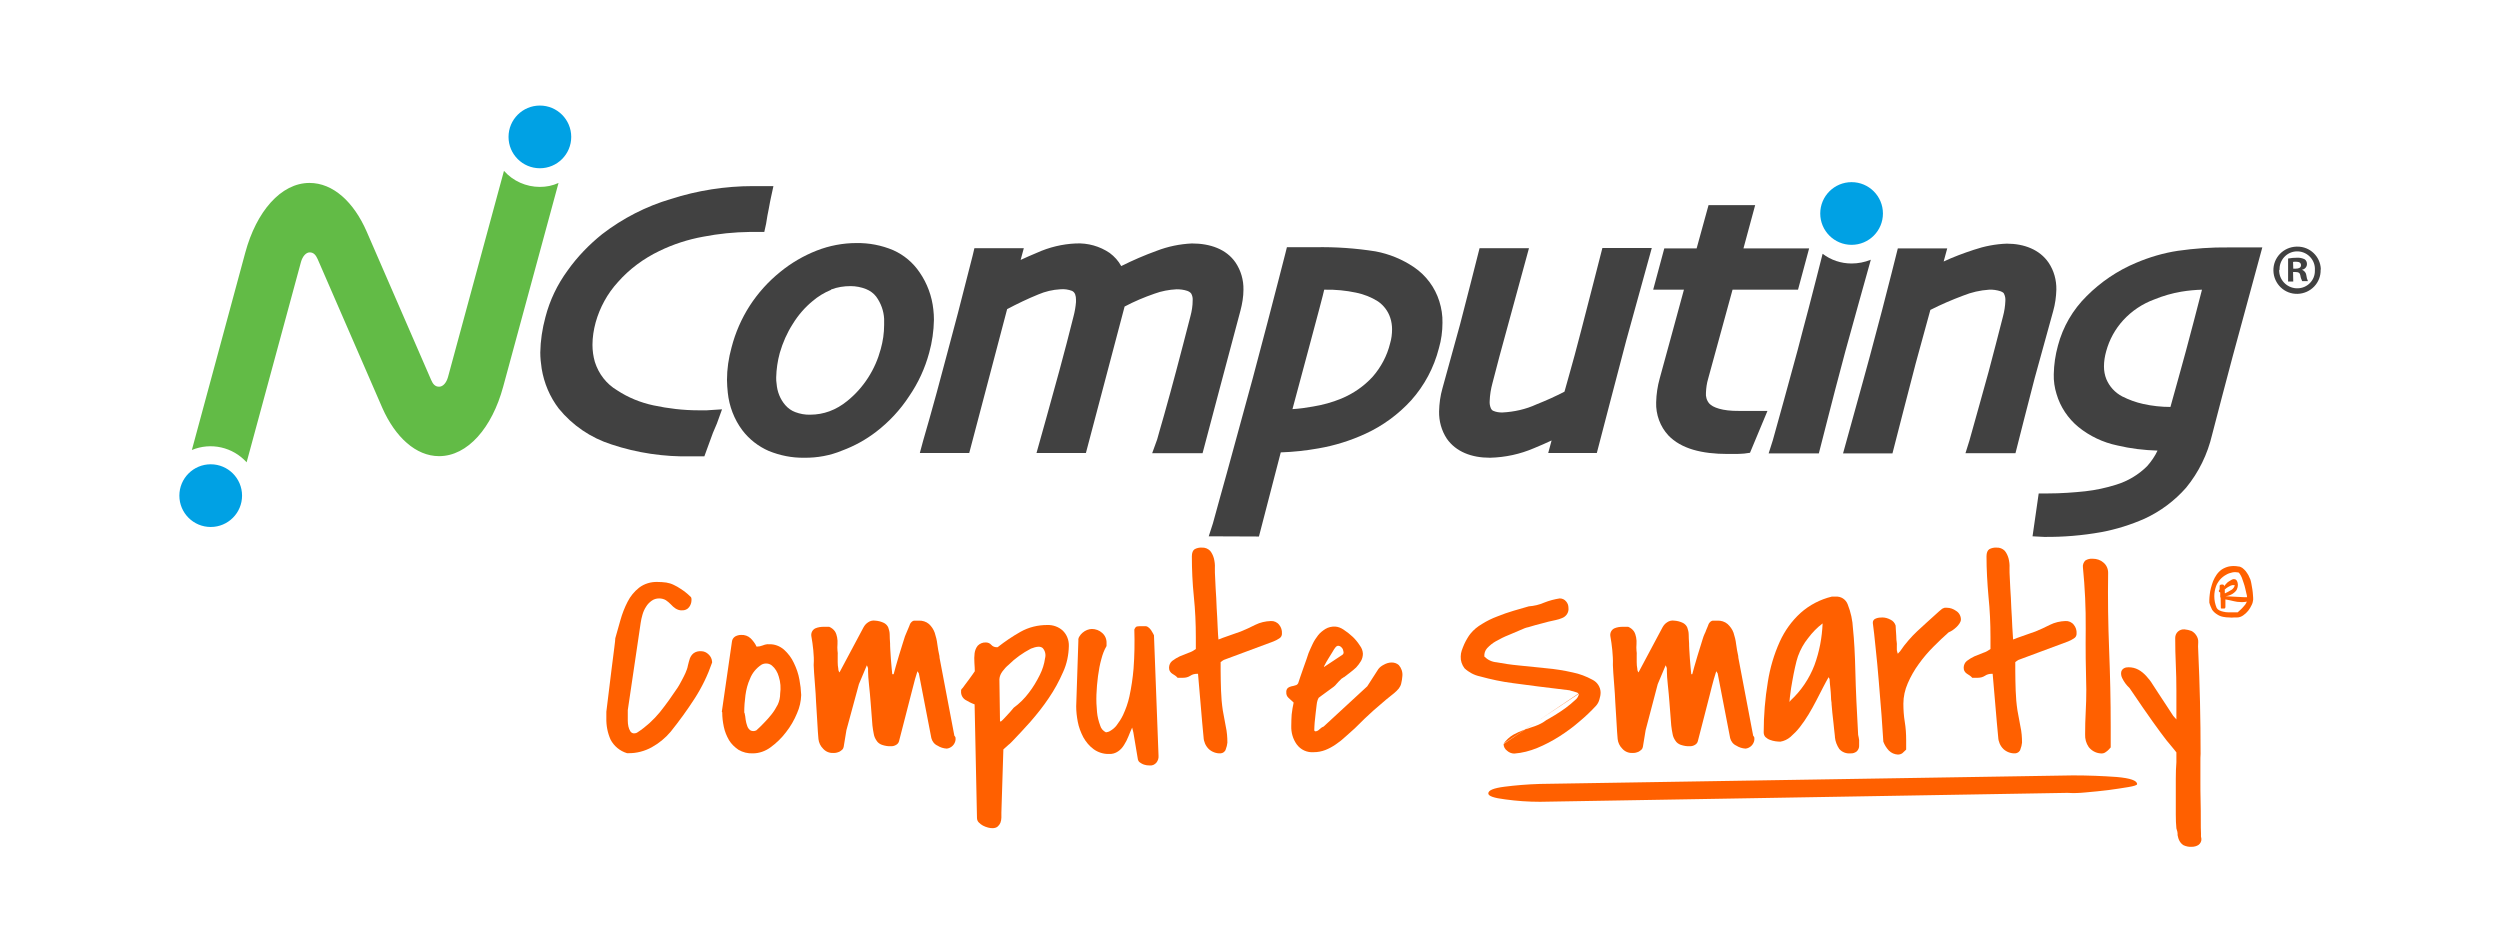 <?xml version="1.0" encoding="utf-8"?>
<!-- Generator: Adobe Illustrator 23.1.0, SVG Export Plug-In . SVG Version: 6.00 Build 0)  -->
<svg version="1.1" id="Слой_1" xmlns="http://www.w3.org/2000/svg" xmlns:xlink="http://www.w3.org/1999/xlink" x="0px" y="0px"
	 viewBox="0 0 1260 480" style="enable-background:new 0 0 1260 480;" xml:space="preserve">
<style type="text/css">
	.st0{fill:#00A1E4;}
	.st1{fill:#62BB46;}
	.st2{fill:#414141;}
	.st3{fill:#FF6000;}
</style>
<title>NComputing-Compute-Smartly</title>
<g>
	<circle class="st0" cx="272.1" cy="69" r="15.8"/>
	<circle class="st0" cx="106.2" cy="249.8" r="15.8"/>
	<path class="st1" d="M272.1,94.2c-6.9,0-13.5-2.9-18.1-8.1L225.8,190c-0.8,2.9-2.5,4.9-4.5,4.9s-3.1-1.3-4-3.4l-32.5-74.8
		c-6.5-14.9-16.9-24.5-28.8-24.5c-14.4,0-26.8,14.4-32.4,35.2l-26.9,99.4c9.6-4,20.6-1.5,27.6,6.2L151.7,132
		c0.8-2.8,2.5-4.8,4.4-4.8c2,0,3.1,1.4,4,3.4l32.6,75c6.5,14.7,16.9,24.3,28.6,24.3c14.4,0,26.7-14.3,32.3-35l27.9-102.7
		C278.5,93.6,275.3,94.2,272.1,94.2z"/>
	<path class="st2" d="M351.5,230h-3.2c-13.6,0.3-27.2-1.7-40.1-6l0,0c-10.4-3.3-19.7-9.6-26.6-18.1l0,0c-4.5-5.9-7.4-12.8-8.6-20.1
		l0,0c-0.4-2.7-0.7-5.4-0.7-8.1l0,0c0.1-6,1-12,2.6-17.9l0,0c2.2-8.5,6-16.4,11.2-23.5l0,0c4.9-6.9,10.8-13,17.4-18.3l0,0
		c10.4-8,22.1-14,34.6-17.7l0,0c13.4-4.3,27.4-6.5,41.4-6.5h10.3l-1.3,6c-0.2,1-0.6,2.8-1,5.2l0,0c-0.5,2.4-1,5-1.4,7.8l0,0
		l-0.9,4.1h-7.3c-7.9,0.1-15.8,0.9-23.5,2.4l0,0c-7.7,1.4-15.1,3.8-22.1,7.2l0,0c-7.9,3.8-15.1,9.1-20.9,15.7l0,0
		c-5.3,5.8-9.1,12.8-11.2,20.3l0,0c-1,3.7-1.6,7.5-1.6,11.3l0,0c0,2.9,0.4,5.8,1.2,8.6l0,0c1.9,6,5.8,11.1,11.2,14.3l0,0
		c5.6,3.7,11.8,6.2,18.3,7.6l0,0c7.5,1.6,15.1,2.5,22.7,2.5h1.9h2.3l0,0l7.7-0.5l-2.6,7.2l-2,4.7l0,0c-0.9,2.5-1.9,5.3-3,8.2l0,0
		L355,230L351.5,230z"/>
	<path class="st2" d="M405.3,230.7c-6.1,0.1-12.1-1.1-17.8-3.4l0,0c-5.3-2.3-9.9-5.9-13.4-10.5l0,0c-4.1-5.5-6.6-12.1-7.3-18.9l0,0
		c-0.2-2.1-0.4-4.2-0.4-6.4l0,0c0-5.5,0.8-11,2.3-16.4l0,0c1.9-7.4,5-14.5,9.1-20.9l0,0c4.2-6.5,9.4-12.3,15.5-17.2l0,0
		c5.5-4.5,11.7-8.1,18.3-10.7l0,0c6.4-2.5,13.2-3.8,20-3.8l0,0c6.4-0.1,12.7,1.1,18.6,3.6l0,0c5.4,2.4,10,6.3,13.3,11.2l0,0
		c3.8,5.5,6.2,12,6.9,18.7l0,0c0.2,1.7,0.3,3.5,0.3,5.2l0,0c-0.1,5.6-0.9,11.2-2.4,16.6l0,0c-2.1,7.8-5.5,15.2-10.1,21.9l0,0
		c-4.5,6.9-10.1,12.9-16.6,17.9l0,0c-5.2,4-11,7.2-17.2,9.5l0,0C418.4,229.6,411.8,230.8,405.3,230.7L405.3,230.7L405.3,230.7z
		 M418.8,146.1c-3.4,1.4-6.5,3.3-9.2,5.6l0,0c-3.9,3.2-7.3,7.1-10,11.5l0,0c-2.9,4.5-5.1,9.5-6.6,14.7l0,0c-1.1,4-1.7,8.2-1.8,12.3
		l0,0c0,1.1,0,2.2,0.2,3.2l0,0c0.3,4,1.8,7.8,4.4,10.8l0,0c1.4,1.6,3.1,2.8,5,3.5l0,0c2.4,0.9,5,1.4,7.6,1.3l0,0
		c3.3,0,6.6-0.6,9.6-1.7l0,0c3.3-1.2,6.3-3,9-5.2l0,0c4.1-3.3,7.6-7.2,10.5-11.7l0,0c2.9-4.5,5-9.3,6.4-14.5l0,0
		c1.1-4,1.7-8,1.7-12.1l0,0c0-1,0-2.1,0-3.1l0,0c-0.2-4-1.6-7.9-4-11.2l0,0c-1.3-1.7-3.1-3-5.1-3.8l0,0c-2.5-1-5.2-1.5-7.8-1.5l0,0
		c-3.3,0-6.7,0.5-9.8,1.7L418.8,146.1z"/>
	<path class="st2" d="M580.7,228.4c0,0,2.4-6.7,2.5-6.9l0,0c0-0.2,2.4-8.4,3.5-12.3l0,0c2.2-7.9,4.3-15.4,6.1-22.3l0,0
		c0.7-2.7,6.5-24.6,7.2-27.6l0,0c0.7-2.6,1.1-5.2,1.1-7.8l0,0c0.1-1.2-0.1-2.4-0.7-3.5l0,0c-0.5-0.7-1.2-1.1-2-1.4l0,0
		c-1.8-0.6-3.6-0.8-5.4-0.8l0,0c-3.8,0.2-7.6,0.9-11.1,2.2l0,0c-5.2,1.8-10.2,3.9-15.1,6.5l0,0c-0.2,0.9-19.5,73.8-19.5,73.8h-24.9
		l4.9-17.5c1.9-6.7,6.6-23.9,6.6-23.9c0.8-3.1,3.7-13.9,3.7-13.9c1.6-6.2,2.8-10.8,3.5-13.7l0,0c0.6-2.3,1-4.6,1.2-7l0,0
		c0-0.4,0-0.9,0-1.3l0,0c0-0.9-0.1-1.8-0.4-2.6l0,0c-0.3-0.8-0.8-1.4-1.6-1.8l0,0c-1.9-0.7-3.9-1-5.9-0.8l0,0
		c-3.8,0.2-7.6,1.1-11.1,2.6l0,0c-5.4,2.2-10.6,4.7-15.7,7.4l0,0c-0.5,2-19.1,72.5-19.1,72.5h-24.9l1.7-6.3
		c0.2-0.6,1.2-4.1,3.1-10.8l0,0c1.9-6.6,4.9-17.6,9-33.1l0,0c1.3-5,3.1-11.8,5.4-20.3l0,0c2.2-8.5,4.7-18.2,7.4-28.9l0,0l0.9-3.8
		H516l-1.6,5.9c2.6-1.2,5.3-2.4,8.2-3.6l0,0c6.2-2.8,12.8-4.4,19.6-4.7l0,0c6.1-0.3,12.1,1.4,17.1,4.8l0,0c2.4,1.8,4.4,4,5.8,6.6
		l0,0c5.8-2.9,11.8-5.5,17.9-7.7l0,0c5.7-2.2,11.6-3.4,17.7-3.7l0,0c9.3,0,17.4,2.9,22,9.6l0,0c2.7,4,4.1,8.8,4,13.7l0,0
		c0,3.5-0.6,7.1-1.5,10.5l0,0c-1.8,6.5-19.1,71.9-19.1,71.9L580.7,228.4z"/>
	<path class="st2" d="M609.2,270.3l2.1-6.5c0-0.2,7-25.3,7-25.3c4.4-15.9,13.1-47.9,13.1-47.9c2.1-8,7.4-28,7.4-28
		c2.8-10.6,8.9-34.4,8.9-34.4l0.9-3.6h3.7c2,0,4,0,6,0h4.5c10.2-0.2,20.4,0.5,30.5,2.1l0,0c6.9,1.3,13.5,4,19.4,8l0,0
		c6,4.1,10.5,10.1,12.7,17.1l0,0c1.1,3.5,1.7,7.2,1.6,10.9l0,0c0,4.3-0.6,8.7-1.8,12.8l0,0c-2.5,9.8-7.3,18.8-14,26.3l0,0
		c-6.5,7.1-14.3,12.8-23,16.8l0,0c-7.6,3.5-15.6,6-23.8,7.4l0,0c-6.2,1.1-12.5,1.8-18.9,2l0,0l-11,42.4L609.2,270.3z M651.4,206.2
		L651.4,206.2c3.5-0.2,6.9-0.7,10.3-1.3l0,0c4.9-0.8,9.7-2.1,14.3-4l0,0c6-2.5,11.4-6.2,15.8-11l0,0c4.2-4.8,7.3-10.6,8.8-16.8l0,0
		c0.7-2.3,1-4.7,1-7.2l0,0c0-1.9-0.3-3.9-0.9-5.7l0,0c-1.1-3.4-3.3-6.3-6.2-8.3l0,0c-3.3-2.1-7.1-3.6-11-4.4l0,0
		c-5.2-1.1-10.4-1.6-15.7-1.5h-0.4C667.2,147.8,651.9,204.1,651.4,206.2L651.4,206.2z"/>
	<path class="st2" d="M729.2,221.1c-2.7-4.1-4-8.9-3.9-13.8l0,0c0.1-3.9,0.6-7.8,1.7-11.6l0,0c1.3-4.9,8.9-32.3,8.9-32.3
		c1.5-5.5,9.8-38.3,9.8-38.3h24.9l-14.9,54.6c-1.6,6.3-2.8,10.8-3.5,13.4l0,0c-0.8,2.9-1.3,6-1.4,9l0,0c-0.1,1.3,0.1,2.5,0.6,3.7
		l0,0c0.3,0.6,0.7,1.1,1.3,1.3l0,0c1.4,0.6,2.9,0.8,4.4,0.8l0,0c6-0.3,11.9-1.6,17.3-4.1l0,0c4.8-1.9,9.5-4,14.1-6.4l0,0l2.3-8.2
		l0,0c1.7-6,3.8-13.6,6.1-22.6l0,0c1.7-6.4,10.7-41.6,10.7-41.6h24.9l-12.9,46.7c-2.1,7.8-14.8,56.6-14.8,56.6h-24.5l1.7-6.3
		c-2.8,1.3-5.7,2.6-8.9,3.9l0,0c-7,3-14.4,4.6-22,4.8h-0.3C741.7,230.7,733.8,227.7,729.2,221.1L729.2,221.1z"/>
	<path class="st2" d="M840.9,219.5c-4.2-4.5-6.4-10.6-6.2-16.7l0,0c0.1-4.1,0.7-8.2,1.8-12.1l0,0c1.8-6.8,9.9-35.9,12.2-44.7h-15.5
		l5.6-20.8h16.3l6-21.8h23.5l-5.9,21.8h33.1l-5.6,20.8h-33c-0.5,1.9-10.9,39.7-12.3,44.9l0,0c-0.7,2.3-1,4.7-1.1,7l0,0
		c-0.2,2,0.4,4,1.7,5.5l0,0c1.7,1.9,6.5,3.8,14.9,3.7l0,0h3.9l0,0h3.1h7.4l-8.8,21.1l-2.9,0.4c-0.9,0-1.9,0.2-3.7,0.2l0,0
		c-1.8,0-3.3,0-4.6,0l0,0c-13.1,0-23.5-2.6-30-9.4L840.9,219.5z"/>
	<path class="st2" d="M990.6,228.4l2-6.4c0.5-1.6,9.7-34.8,9.7-34.8c0.9-3.2,6.5-24.9,7.2-27.7l0,0c0.7-2.6,1.1-5.2,1.2-7.8l0,0
		c0.1-1.3-0.1-2.5-0.7-3.7l0,0c-0.2-0.4-0.5-0.7-1.7-1.2l0,0c-1.9-0.6-3.8-0.9-5.8-0.8l0,0c-4.5,0.3-8.9,1.3-13.1,3l0,0
		c-5.6,2.1-11.2,4.5-16.5,7.2l0,0l-7.4,27c-1.9,7.1-11.7,45.3-11.7,45.3h-24.9c0,0,2.9-10.5,4.9-17.7l0,0c2-7,8.7-31.6,8.7-31.6
		c1.7-6.4,6-22.6,6-22.6c2.3-8.6,8-31.4,8-31.4h24.9l-1.8,6.6c4.9-2.3,10-4.2,15.2-5.9l0,0c5.3-1.8,10.9-2.9,16.6-3.1l0,0
		c8.8,0,16.6,3,21.1,9.6l0,0c2.7,4,4,8.8,3.9,13.6l0,0c-0.1,3.6-0.6,7.3-1.6,10.8l0,0c-2.1,7.8-8.4,30.3-9.3,33.7l0,0
		c-1.5,5.5-9.7,37.9-9.7,37.9L990.6,228.4z"/>
	<path class="st2" d="M1024.4,270.3l3.1-21.6h4.3c7.1,0,13.5-0.5,19.2-1.1l0,0c5.3-0.6,10.4-1.7,15.5-3.3l0,0
		c5.9-1.8,11.3-5,15.7-9.4l0,0c2.1-2.4,3.9-5,5.2-7.8l0,0c-6.8-0.2-13.6-1-20.3-2.6l0,0c-7.2-1.5-13.9-4.7-19.6-9.3l0,0
		c-5.2-4.3-9.1-10.1-11-16.6l0,0c-1-3.2-1.5-6.6-1.4-10l0,0c0.1-4.9,0.8-9.7,2.1-14.4l0,0c2.5-9.5,7.5-18.1,14.5-25l0,0
		c7.1-7.1,15.5-12.8,24.8-16.7l0,0c6.8-2.9,13.9-5,21.2-6.1l0,0c8.4-1.2,16.9-1.8,25.4-1.7h17.1c0,0-12.3,45.4-15,55.2l0,0
		c-1.8,6.6-8.8,33.4-10.3,39.2l0,0c-2.3,9.8-6.7,18.9-13.1,26.7l0,0c-5.8,6.6-12.9,11.9-20.9,15.6l0,0c-7,3.1-14.4,5.4-21.9,6.8l0,0
		c-9.5,1.7-19.1,2.5-28.8,2.4L1024.4,270.3L1024.4,270.3z M1099.4,147c-4.7,0.8-9.2,2.1-13.6,3.9l0,0c-6,2.2-11.4,5.8-15.7,10.5l0,0
		c-4.1,4.5-7,9.8-8.6,15.7l0,0c-0.7,2.5-1.1,5.1-1.1,7.6l0,0c0,2.2,0.4,4.4,1.2,6.4l0,0c1.6,3.8,4.4,6.8,8,8.7l0,0
		c3.4,1.7,6.9,3,10.6,3.8l0,0c4.5,1,9.1,1.5,13.7,1.5l0,0c0.5-1.6,7.8-28.2,7.8-28.2c1.2-4.4,6.9-26,8.1-30.9l0,0
		C1106.5,146.1,1103,146.4,1099.4,147L1099.4,147z"/>
	<circle class="st0" cx="933.2" cy="107.6" r="15.8"/>
	<path class="st2" d="M933.2,132.8c-5.3,0-10.4-1.7-14.6-4.9l0,0c-0.5,2-5.2,20.5-7.1,27.7c-2,7.6-3.9,14.6-5.5,20.9
		c-1.9,7.2-12.3,44.8-12.5,45.4l-2.1,6.6h25.3c0,0,2.2-8.4,4.4-17.2s5.2-20.1,9-34.4c1.6-6,12.8-46,12.8-46
		C939.7,132.2,936.4,132.8,933.2,132.8z"/>
	<path class="st2" d="M1169.6,135.9c0.2,6.6-5,12-11.6,12.2c-6.6,0.2-12-5-12.2-11.6c-0.2-6.6,5-12,11.6-12.2c0.1,0,0.2,0,0.4,0
		c6.4-0.1,11.7,5,11.9,11.4C1169.6,135.8,1169.6,135.8,1169.6,135.9z M1148.7,135.9c-0.2,4.9,3.6,9.1,8.6,9.4c0.2,0,0.4,0,0.6,0
		c4.9,0,8.9-4,8.8-8.9c0-0.1,0-0.2,0-0.3c0.3-4.9-3.5-9.1-8.4-9.4s-9.1,3.5-9.4,8.4c0,0.3,0,0.6,0,1L1148.7,135.9z M1155.8,141.9
		h-2.6v-11.6c1.5-0.3,3-0.4,4.4-0.4c1.4-0.1,2.8,0.2,4,0.8c0.8,0.6,1.2,1.6,1.1,2.6c-0.1,1.3-1.1,2.4-2.4,2.6v0.1
		c1.2,0.5,2,1.6,2.1,2.8c0.1,1,0.4,2,0.8,2.9h-2.9c-0.4-0.9-0.8-1.8-0.9-2.8c-0.2-1.3-0.9-1.8-2.4-1.8h-1.3L1155.8,141.9z
		 M1155.8,135.4h1.3c1.5,0,2.6-0.5,2.6-1.7s-0.8-1.8-2.5-1.8c-0.5,0-1,0-1.5,0.1L1155.8,135.4z"/>
	<path class="st3" d="M305.6,358.7c1.1-9.2,2-16.2,2.6-21.2c0.6-5,1.1-8.6,1.4-11c0.4-2.8,0.5-4.4,0.5-4.8c0.8-2.8,1.7-5.9,2.6-9.2
		c0.9-3.2,2.1-6.3,3.6-9.2c1.4-2.8,3.4-5.2,5.8-7.1c2.6-2,5.9-3,9.2-2.9c1.5,0,3,0.1,4.5,0.3c1.3,0.2,2.6,0.6,3.8,1.2
		c1.2,0.6,2.4,1.2,3.5,2c1.3,0.8,2.5,1.7,3.6,2.7c0.6,0.5,1.1,1,1.6,1.5c0.2,0.5,0.3,1.1,0.2,1.6c0,1.2-0.5,2.5-1.2,3.4
		c-0.8,1.1-2.2,1.7-3.6,1.6c-1.1,0.1-2.2-0.3-3.2-0.9c-0.9-0.6-1.7-1.3-2.4-2.1c-0.8-0.8-1.6-1.5-2.5-2.1c-1-0.6-2.2-0.9-3.4-0.9
		c-1.4,0-2.7,0.4-3.8,1.2c-1.1,0.8-2.1,1.8-2.8,3c-0.8,1.2-1.4,2.6-1.8,4c-0.4,1.4-0.7,2.7-0.9,4.1l-6.5,44c0,0.2,0,0.6,0,1.3
		c0,0.7,0,1.2,0,1.6v2.4c0,1,0.1,1.9,0.3,2.9c0.2,0.9,0.5,1.7,1,2.5c0.5,0.7,1.2,1.1,2.1,1c0.6,0,1.1-0.2,1.5-0.5
		c4.3-2.8,8.1-6.3,11.3-10.2c3.2-4,6.1-8.1,8.9-12.3l0.8-1.3c0.4-0.7,0.8-1.4,1.2-2.2c0.4-0.8,0.8-1.6,1.2-2.3l0.8-1.7
		c0.5-1.2,1-2.4,1.2-3.7c0.3-1.2,0.6-2.4,1-3.6c0.4-1,1-1.9,1.9-2.6c1.1-0.8,2.5-1.1,3.8-1c1.4,0,2.7,0.6,3.7,1.6
		c1.1,1,1.7,2.3,1.8,3.8v0.3c-2.2,6.4-5.2,12.6-8.9,18.3c-3.6,5.6-7.6,11.1-12,16.6c-2.7,3.2-5.9,5.8-9.5,7.8c-3.6,2-7.8,3.1-12,3
		H316c-3.6-1.1-6.6-3.6-8.3-6.9c-1.5-3.4-2.2-7.1-2.1-10.8V358.7z"/>
	<path class="st3" d="M363.8,358.7l5.1-35.3c0.1-1.1,0.7-2,1.6-2.6c0.9-0.5,1.9-0.8,3-0.8c1.8-0.1,3.5,0.5,4.8,1.7
		c1.2,1.2,2.3,2.6,3,4.2h0.1c1,0,2-0.2,3-0.6c1-0.4,2.1-0.7,3.2-0.6c2.8-0.1,5.4,0.9,7.5,2.7c2.1,1.9,3.8,4.1,5,6.7
		c1.3,2.7,2.3,5.5,2.8,8.4c0.5,2.6,0.8,5.2,0.9,7.8c-0.1,3.2-0.8,6.3-2.1,9.2c-1.4,3.4-3.3,6.7-5.6,9.6c-2.2,2.9-4.9,5.5-7.8,7.6
		c-2.6,1.9-5.7,3-8.9,3c-2.5,0.1-5-0.5-7.2-1.8c-1.9-1.3-3.6-2.9-4.8-4.9c-1.2-2.1-2.1-4.3-2.6-6.7c-0.5-2.4-0.8-4.8-0.8-7.3
		L363.8,358.7z M375.3,359.5c0.2,0.9,0.4,2,0.5,3.2c0.2,1.1,0.4,2.2,0.8,3.2c0.3,0.9,0.8,1.6,1.6,2.2c0.9,0.5,2,0.5,3,0
		c1.2-1.1,2.5-2.3,3.8-3.7c1.4-1.4,2.7-2.9,3.9-4.4c1.2-1.5,2.2-3.2,3.1-4.9c0.8-1.7,1.2-3.6,1.2-5.5c0.4-2.9,0.2-5.8-0.7-8.6
		c-0.6-2.2-1.8-4.2-3.5-5.6c-1.5-1.2-3.6-1.3-5.2-0.4c-2.6,1.7-4.7,4.2-5.8,7.1c-1.2,2.6-1.9,5.4-2.3,8.3c-0.4,2.9-0.6,5.8-0.6,8.7
		L375.3,359.5z"/>
	<path class="st3" d="M409.9,327.7c-0.2-2.4-0.6-4.8-1-7.2c-0.2-1.6,0.6-3.1,2-3.8c1.4-0.6,2.8-0.8,4.3-0.8h2.7
		c1.2,0.5,2.2,1.3,2.9,2.3c0.6,0.9,0.9,2,1.1,3c0.2,1.1,0.3,2.3,0.2,3.4c-0.1,1.1-0.1,2.3,0,3.4c0.1,0.8,0.2,1.5,0.1,2.3
		c0,1.1,0,2.2,0,3.4c0,1.2,0.1,2.3,0.3,3.3c0,0.7,0.2,1.4,0.6,1.9l12.1-22.7c0.6-1.1,1.4-2,2.4-2.6c1-0.7,2.3-1,3.5-0.8
		c1.6,0.1,3.1,0.5,4.5,1.2c0.9,0.5,1.7,1.3,2.1,2.3c0.4,1.1,0.7,2.3,0.7,3.5c0,1.4,0.1,2.9,0.2,4.5c0,0.5,0,1.6,0.1,3.1
		c0.1,1.5,0.2,3.1,0.3,4.7c0.1,1.7,0.3,3.2,0.4,4.7c0.1,1.5,0.3,2.5,0.3,3h0.7l1-3.7c0.5-1.8,1.1-3.8,1.7-5.8c0.6-2,1.2-3.9,1.8-5.8
		c0.6-1.8,1-3.1,1.2-3.8l0.5-1.2c0.3-0.6,0.5-1.2,0.8-1.9c0.3-0.7,0.5-1.3,0.8-1.9c0.2-0.4,0.4-0.9,0.5-1.3c0.6-1,1.3-1.5,2-1.6h2.3
		c1.9-0.1,3.8,0.5,5.2,1.7c1.3,1.2,2.3,2.7,2.9,4.4c0.6,1.9,1.1,3.8,1.3,5.7c0.3,2.1,0.6,4,1,5.7c0.5,2.6,0.1,0,0.1,0.2
		c0,0.1,0,0.2-0.1,0.3l7.6,40c0.3,0.3,0.5,0.6,0.6,1c0,0.4,0,0.7,0,1.1c-0.3,2.3-2.1,4.1-4.4,4.4c-1.7-0.1-3.3-0.6-4.7-1.5
		c-1.6-0.7-2.7-2.2-3.1-3.8l-6.3-32.6l-0.7-1.1c-0.2,0.5-0.6,1.8-1.2,3.9c-0.6,2.2-1.3,4.9-2.1,8.1c-0.8,3.3-1.8,6.9-2.8,10.9
		l-3.2,12.4c-0.2,0.8-0.8,1.5-1.6,1.9c-0.7,0.4-1.5,0.6-2.3,0.6c-1.6,0.1-3.2-0.2-4.7-0.7c-1.1-0.4-2.1-1.1-2.7-2.1
		c-0.7-1-1.2-2.1-1.4-3.3c-0.3-1.3-0.5-2.8-0.7-4.4c0-0.4-0.1-1.7-0.3-3.9c-0.2-2.2-0.4-4.8-0.6-7.7c-0.2-2.9-0.5-5.8-0.8-8.7
		c-0.3-2.9-0.5-5.3-0.5-7v-1.3c0-0.2-0.1-0.4-0.1-0.5c0-0.2-0.3-0.6-0.5-1.2l-4,9.5l-6.3,23.2l-1.4,8.5c-0.1,0.5-0.4,1.1-0.8,1.4
		c-0.4,0.4-0.9,0.7-1.4,1c-0.5,0.2-1.1,0.4-1.6,0.5c-0.5,0.1-0.9,0.1-1.4,0.1c-2,0.1-3.9-0.7-5.2-2.2c-1.3-1.3-2.1-3-2.3-4.8
		c0-0.6-0.2-1.9-0.3-3.8c-0.1-1.9-0.2-4.1-0.4-6.7c-0.2-2.6-0.3-5.2-0.5-8.1c-0.1-2.9-0.3-5.5-0.5-8.1l-0.5-6.7
		c-0.1-1.9-0.2-3.2-0.2-3.8V335C410.3,332.5,410.1,330.1,409.9,327.7z"/>
	<path class="st3" d="M491.2,355c-1.7-0.6-3.2-1.4-4.7-2.3c-1.5-1-2.3-2.7-2.1-4.5c-0.1-0.4,0.1-0.8,0.4-1.1
		c0.3-0.2,0.5-0.5,0.7-0.8l1.1-1.5l1.8-2.4l1.8-2.5l1.1-1.6c0-1.2-0.1-2.6-0.2-4.3c-0.1-1.6-0.1-3.2,0.1-4.8
		c0.2-1.4,0.7-2.7,1.6-3.8c1.1-1.1,2.6-1.7,4.1-1.6c1,0,2,0.4,2.7,1.2c0.7,0.8,1.7,1.2,2.7,1.2h0.5c3.7-2.9,7.5-5.5,11.6-7.8
		c4.1-2.3,8.7-3.4,13.4-3.4c2.9-0.1,5.7,0.9,7.8,2.8c2.1,2,3.2,4.9,3.1,7.8c-0.1,4.5-1,9-2.9,13.1c-2,4.6-4.4,9-7.2,13.1
		c-2.8,4.2-6,8.2-9.3,12c-3.3,3.7-6.4,7-9.1,9.8c-0.4,0.4-0.8,0.8-1.2,1.2c-0.5,0.4-1,0.8-1.5,1.3c-0.5,0.5-1.2,1-1.8,1.6l-1,31.8
		c0,0.8,0,1.7,0,2.6c0,0.9-0.2,1.8-0.5,2.6c-0.3,0.7-0.8,1.4-1.4,1.9c-0.7,0.6-1.7,0.8-2.6,0.8c-0.7,0-1.5-0.1-2.2-0.3
		c-0.9-0.2-1.8-0.6-2.6-1c-0.8-0.4-1.5-1-2.1-1.6c-0.6-0.6-0.9-1.4-0.9-2.3L491.2,355z M504,363.6h0.5c0,0,0.4-0.3,0.9-0.8l1.8-1.9
		l2.1-2.3c0.7-0.8,1.2-1.4,1.6-1.9c2.9-2.1,5.5-4.7,7.6-7.5c2.2-2.8,4-5.9,5.6-9.1c1.3-2.6,2.2-5.4,2.6-8.3c0.5-1.8,0.1-3.8-1.2-5.2
		c-1.2-1-3.1-0.8-5.9,0.3c-4.2,2.2-8,4.9-11.3,8.2c-1.1,0.9-2.1,2-3,3.2c-0.9,1.2-1.5,2.5-1.6,4L504,363.6z"/>
	<path class="st3" d="M570.6,366.7c-0.6,1.4-1.3,2.9-1.9,4.5c-0.6,1.5-1.3,2.9-2.2,4.3c-0.8,1.3-1.8,2.4-3,3.2
		c-1.3,0.9-2.9,1.4-4.5,1.3c-2.8,0.1-5.6-0.8-7.8-2.4c-2.2-1.6-3.9-3.7-5.2-6c-1.3-2.5-2.3-5.1-2.8-7.8c-0.5-2.6-0.8-5.2-0.8-7.8
		l1.1-33.2c-0.1-0.7,0.1-1.4,0.5-2c0.4-0.7,1-1.4,1.6-1.9c0.7-0.6,1.5-1.1,2.3-1.4c0.8-0.3,1.6-0.5,2.4-0.5c1.9,0,3.8,0.7,5.2,2
		c1.5,1.3,2.3,3.2,2.2,5.2v1.4c-1.2,2-2,4.2-2.6,6.5c-0.8,2.8-1.3,5.7-1.7,8.6c-0.4,3.1-0.7,6.3-0.8,9.4c-0.1,2.9,0,5.9,0.3,8.8
		c0.2,2.3,0.8,4.6,1.6,6.8c0.4,1.5,1.5,2.7,2.9,3.4c0.7-0.1,1.5-0.3,2.1-0.7c1.2-0.7,2.2-1.5,3.1-2.6c1.3-1.7,2.5-3.5,3.4-5.4
		c1.4-3,2.5-6.1,3.2-9.3c1-4.6,1.7-9.3,2.1-14c0.5-6.6,0.6-13.2,0.4-19.8c0.4-1,0.9-1.6,1.6-1.6c0.7-0.1,1.4-0.1,2.1-0.1
		c0.8,0,1.5,0,2.1,0c0.7,0.1,1.3,0.5,1.8,1c0.6,0.6,1.1,1.3,1.5,2.1c0.3,0.5,0.6,1,0.8,1.5l2.3,60.8c0.1,1.2-0.3,2.4-1.1,3.4
		c-0.8,0.9-1.9,1.5-3.2,1.4c-0.6,0-1.1-0.1-1.6-0.1c-0.7-0.1-1.3-0.3-1.9-0.5c-0.6-0.3-1.2-0.6-1.7-1c-0.5-0.4-0.8-0.9-0.9-1.4
		l-2.3-13.7L570.6,366.7z"/>
	<path class="st3" d="M603.3,339.6c-1.2,0-2.4,0.3-3.4,1c-1.1,0.7-2.3,1-3.6,1h-1.4h-1.4c-0.3-0.4-0.8-0.8-1.2-1.1l-1.4-0.9
		c-0.5-0.3-0.9-0.7-1.2-1.2c-0.4-0.6-0.5-1.3-0.5-1.9c0-1.3,0.6-2.6,1.6-3.4c1.2-0.9,2.5-1.7,3.8-2.3c1.5-0.6,3-1.2,4.5-1.8
		c1.3-0.4,2.5-1.1,3.6-1.9v-6c0-6.8-0.3-13.6-1-20.4s-1-13.6-1-20.3c0-1.8,0.5-3,1.4-3.6c1.1-0.6,2.4-0.9,3.7-0.8
		c1.5-0.1,3,0.5,4.1,1.6c0.9,1.1,1.5,2.4,1.9,3.8c0.4,1.6,0.6,3.2,0.5,4.8c0,1.7,0,3.2,0.1,4.3c0.1,1.1,0.2,3.2,0.3,6.3
		c0.2,3,0.4,6.2,0.5,9.6c0.2,3.4,0.4,6.6,0.5,9.6s0.3,5.1,0.4,6.3c0.7-0.2,1.4-0.5,2.1-0.8c1-0.4,2.2-0.8,3.4-1.2l3.4-1.2l2.3-0.8
		c2.4-1,4.9-2.1,7.4-3.4c2.4-1.2,5.1-1.8,7.8-1.9c1.6-0.1,3.2,0.6,4.2,1.9c1,1.2,1.5,2.8,1.4,4.3c0.1,1.1-0.5,2.1-1.4,2.6
		c-0.9,0.6-1.9,1.1-2.9,1.5l-25,9.3l-0.8,0.5c-0.3,0.2-0.6,0.4-0.8,0.6v4.4c0,3.2,0.1,6.5,0.2,10c0.1,3.3,0.4,6.7,0.9,10
		c0.5,2.8,1,5.5,1.5,8.1c0.6,2.7,0.8,5.4,0.8,8.1c-0.1,1.1-0.4,2.3-0.8,3.3c-0.3,1.2-1.4,2-2.6,2.1c-2.2,0.1-4.4-0.7-6-2.2
		c-1.6-1.6-2.5-3.7-2.6-5.9c-0.5-4.8-0.9-10-1.4-15.7c-0.5-5.7-1-11.1-1.4-16.3L603.3,339.6z"/>
	<path class="st3" d="M706.8,340.7c-0.1,1.3-0.3,2.6-0.6,3.8c-0.2,0.9-0.6,1.7-1.2,2.5c-0.7,0.9-1.5,1.6-2.3,2.3
		c-1,0.8-2.4,1.9-4.1,3.3c-1.7,1.4-3.9,3.3-6.5,5.6c-2.6,2.3-5.7,5.3-9.3,8.9l-4.7,4.2c-1.5,1.4-3.1,2.7-4.9,3.9
		c-1.6,1.1-3.4,2.1-5.2,2.8c-1.8,0.7-3.8,1.1-5.8,1.1c-3.4,0.3-6.7-1.2-8.7-4c-1.9-2.7-2.8-5.9-2.7-9.2c0-2.3,0.1-4.2,0.2-5.8
		c0.2-2,0.6-4.1,1-6l-2.6-2.4c-0.8-0.7-1.2-1.8-1.1-2.8c-0.1-0.8,0.2-1.6,0.8-2.2c0.5-0.4,1.1-0.6,1.8-0.8c0.7-0.1,1.4-0.3,2-0.5
		c0.6-0.1,1.1-0.5,1.4-1.1l1-3l1.6-4.6c0.6-1.6,1.1-3.1,1.6-4.5l1-3c0.6-1.6,1.4-3.1,2.1-4.7c0.7-1.5,1.7-3,2.7-4.3
		c1-1.3,2.3-2.3,3.7-3.2c1.5-0.9,3.3-1.3,5-1.2c1.5,0.1,2.9,0.7,4.1,1.5c1.7,1.1,3.2,2.3,4.6,3.6c1.4,1.3,2.6,2.8,3.7,4.5
		c0.9,1.2,1.4,2.5,1.5,4c0,1.3-0.3,2.6-1,3.8c-0.7,1.2-1.5,2.2-2.4,3.2c-1,0.9-2,1.8-3.1,2.6c-1.1,0.8-2.1,1.6-3,2.3
		c-0.2,0-0.4,0.1-0.5,0.3l-0.7,0.4l-0.6,0.6l-1,1l-1,1.1l-0.6,0.7c-0.5,0.5-1,0.9-1.6,1.3l-2.6,1.9l-2.6,1.9l-1.6,1.2l-0.5,1.1
		c-0.3,0.8-0.4,1.6-0.5,2.4c-0.1,1.2-0.3,2.6-0.5,4.2c-0.2,1.6-0.3,3.1-0.5,4.7c-0.1,1.6-0.2,2.9-0.2,3.9c0,0.1,0,0.2,0.1,0.3
		c0.2,0.2,0.3,0.3,0.4,0.3c0.8,0,1.5-0.4,2.1-1c0.6-0.6,1.3-1.1,2.1-1.4l22-20.3l5.6-8.7c0.7-0.9,1.6-1.6,2.6-2.1
		c1.2-0.7,2.6-1.2,4.1-1.2c1.3,0,2.6,0.4,3.6,1.3C706.3,336.7,707,338.7,706.8,340.7z M676.6,330c0.5-0.4,0.7-1,0.5-1.6
		c-0.1-0.7-0.3-1.4-0.8-1.9c-0.4-0.5-0.9-0.9-1.6-1c-0.7-0.1-1.2,0.2-1.8,1c-0.3,0.4-0.8,1.1-1.4,2.2c-0.7,1.1-1.4,2.2-2.1,3.4
		c-0.7,1.2-1.3,2.1-1.7,3c-0.5,0.8-0.5,1.2-0.3,1L676.6,330z"/>
	<path class="st3" d="M757.8,374.8c1.3-1.8,3-3.4,4.9-4.5c1.8-1,3.6-1.8,5.5-2.5l5.6-1.9c2-0.7,3.9-1.7,5.6-3c1-0.5,2.4-1.4,4.3-2.5
		c1.8-1.1,3.6-2.3,5.4-3.6c1.6-1.2,3.2-2.5,4.7-3.9c1.1-0.8,1.8-2,2-3.3 M795.6,349.5c-0.2,0-0.3,0-0.3-0.1l-0.3-0.3
		c-0.5-0.2-1.2-0.4-2.2-0.7c-0.6-0.1-1.2-0.3-1.8-0.5c-11.8-1.4-21.3-2.6-28.5-3.6c-5.6-0.7-11.1-1.9-16.6-3.4
		c-2.9-0.6-5.7-2.1-7.8-4.1c-1.3-1.7-2-3.8-1.9-5.9c0-1,0.2-2.1,0.5-3c0.4-1.1,0.8-2.2,1.3-3.3c0.5-1,1-2.1,1.6-3
		c0.4-0.8,1-1.5,1.5-2.2c1.6-2,3.6-3.6,5.8-4.9c2.4-1.5,5-2.8,7.7-3.8c2.8-1.1,5.5-2.1,8.3-2.9l7.6-2.2c2.7-0.2,5.3-0.8,7.8-1.9
		c2.5-1,5.2-1.7,7.8-2.1c1.2,0,2.4,0.5,3.2,1.5c0.8,0.9,1.2,2,1.2,3.2c0.3,2.3-1.1,4.4-3.2,5.2c-1,0.4-2.1,0.8-3.2,1l-3.6,0.8
		l-3,0.8l-3.8,1l-3.4,1c-0.6,0.1-1.2,0.3-1.8,0.5l-8,3.4c-2.3,0.9-4.5,2-6.6,3.2c-1.6,0.9-3.1,2.1-4.4,3.5c-1,1.1-1.5,2.6-1.4,4.1
		v0.1c1.7,1.7,3.8,2.7,6.2,2.9c3.2,0.6,7,1.2,11.3,1.6l13.7,1.4c4.5,0.4,8.9,1.1,13.3,2.1c3.5,0.7,6.9,2,10,3.7
		c2.4,1.2,4,3.6,4.1,6.3c0,1.2-0.2,2.4-0.6,3.6c-0.3,1.2-0.9,2.3-1.7,3.2c-2.6,2.8-5.3,5.4-8.2,7.8c-3.2,2.8-6.6,5.3-10.2,7.6
		c-3.6,2.3-7.4,4.3-11.3,5.9c-3.7,1.5-7.5,2.5-11.5,2.8c-1.3,0-2.6-0.5-3.6-1.4c-1.1-0.8-1.8-2-1.8-3.4L795.6,349.5z"/>
	<path class="st3" d="M812.6,327.7c-0.2-2.4-0.6-4.8-1-7.2c-0.2-1.6,0.6-3.1,2-3.8c1.4-0.6,2.8-0.8,4.3-0.8h2.7
		c1.2,0.5,2.2,1.3,2.9,2.3c0.6,0.9,0.9,2,1.1,3c0.2,1.1,0.3,2.3,0.2,3.4c-0.1,1.1-0.1,2.3,0,3.4c0.1,0.8,0.2,1.5,0.1,2.3
		c0,1.1,0,2.2,0,3.4c0,1.2,0.1,2.3,0.3,3.3c0,0.7,0.2,1.4,0.6,1.9l12.1-22.7c0.6-1.1,1.4-2,2.4-2.6c1-0.7,2.3-1,3.5-0.8
		c1.6,0.1,3.1,0.5,4.5,1.2c0.9,0.5,1.7,1.3,2.1,2.3c0.4,1.1,0.7,2.3,0.7,3.5c0,1.4,0.1,2.9,0.2,4.5c0,0.5,0,1.6,0.1,3.1
		c0.1,1.5,0.2,3.1,0.3,4.7c0.1,1.7,0.3,3.2,0.4,4.7c0.1,1.5,0.3,2.5,0.3,3h0.5l1-3.7c0.5-1.8,1.1-3.8,1.7-5.8c0.6-2,1.2-3.9,1.8-5.8
		c0.5-1.8,1-3.1,1.2-3.8l0.5-1.2c0.3-0.6,0.6-1.2,0.8-1.9c0.3-0.7,0.5-1.3,0.8-1.9c0.2-0.4,0.4-0.9,0.5-1.3c0.6-1,1.3-1.5,2-1.6h2.3
		c1.9-0.1,3.8,0.5,5.2,1.7c1.3,1.2,2.4,2.7,3,4.4c0.6,1.9,1.1,3.8,1.3,5.7c0.3,2.1,0.6,4,1,5.7c0.5,2.6,0.1,0,0.1,0.2
		c0,0.1,0,0.2-0.1,0.3l7.6,40c0.3,0.3,0.5,0.6,0.6,1c0,0.4,0,0.7,0,1.1c-0.3,2.3-2.1,4.1-4.4,4.4c-1.7-0.1-3.3-0.6-4.7-1.5
		c-1.6-0.7-2.7-2.2-3.1-3.8l-6.3-32.6l-0.7-1.1c-0.2,0.5-0.6,1.8-1.2,3.9s-1.3,4.9-2.1,8.1c-0.8,3.3-1.8,6.9-2.8,10.9l-3.2,12.4
		c-0.2,0.8-0.8,1.5-1.6,1.9c-0.7,0.4-1.5,0.6-2.3,0.6c-1.6,0.1-3.2-0.2-4.7-0.7c-1.1-0.4-2.1-1.1-2.7-2.1c-0.7-1-1.2-2.1-1.4-3.3
		c-0.3-1.3-0.5-2.8-0.7-4.4c0-0.4-0.1-1.7-0.3-3.9c-0.2-2.2-0.4-4.8-0.6-7.7c-0.2-2.9-0.5-5.8-0.8-8.7c-0.3-2.9-0.5-5.3-0.5-7v-1.3
		c0-0.2-0.1-0.4-0.1-0.5c0-0.2-0.3-0.6-0.5-1.2l-4,9.5l-6.1,23.2l-1.4,8.5c-0.1,0.5-0.4,1.1-0.8,1.4c-0.4,0.4-0.9,0.7-1.4,1
		c-0.5,0.2-1.1,0.4-1.6,0.5c-0.5,0.1-0.9,0.1-1.4,0.1c-2,0.1-3.9-0.7-5.2-2.2c-1.3-1.3-2.1-3-2.3-4.8c0-0.6-0.2-1.9-0.3-3.8
		c-0.1-1.9-0.2-4.1-0.4-6.7c-0.2-2.6-0.3-5.2-0.5-8.1c-0.1-2.9-0.3-5.5-0.5-8.1l-0.5-6.7c-0.1-1.9-0.2-3.2-0.2-3.8v-0.5
		C813,332.5,812.8,330.1,812.6,327.7z"/>
	<path class="st3" d="M921.6,341.3c-0.8,1.5-1.8,3.2-2.8,5.2l-3.4,6.6c-1.2,2.3-2.5,4.7-3.9,7c-1.3,2.2-2.8,4.3-4.4,6.4
		c-1.4,1.8-3,3.4-4.7,4.9c-1.4,1.2-3.2,2.1-5.1,2.4c-0.8,0-1.7-0.1-2.5-0.2c-0.9-0.1-1.9-0.4-2.7-0.7c-0.9-0.3-1.6-0.8-2.3-1.4
		c-0.6-0.6-0.9-1.5-0.9-2.4c0-8.5,0.7-17.1,2.1-25.5c1.1-7,3.1-13.8,6-20.2c2.5-5.5,6-10.4,10.5-14.5c4.5-4,9.9-6.8,15.7-8.2h1h1
		c2.6-0.2,5,1.3,6,3.8c1.6,4,2.5,8.1,2.7,12.4c0.6,5.6,1,12.9,1.2,21.7s0.7,19.4,1.4,31.8c0.2,0.9,0.4,1.7,0.5,2.6
		c0,0.7,0,1.6,0,2.6c0.1,1.2-0.4,2.3-1.2,3.1c-0.9,0.7-2,1.1-3.2,1c-2.1,0.2-4.2-0.6-5.6-2.2c-1.2-1.8-2-3.8-2.2-5.9
		c0,0,0-0.8-0.2-2.2c-0.2-1.4-0.3-3-0.5-4.7c-0.2-1.8-0.4-3.6-0.6-5.4s-0.3-3.3-0.4-4.5v-0.5c-0.2-1.1-0.3-2.3-0.3-3.4
		c0-1.3-0.2-2.7-0.3-4c-0.2-1.6-0.3-3.1-0.4-4.7L921.6,341.3z M918.6,314.2c-2.8,2.1-5.2,4.6-7.3,7.4c-2.2,2.7-3.9,5.8-5.1,9.1
		c-0.5,1.4-1,3.3-1.5,5.6s-1,4.7-1.4,7.1c-0.4,2.3-0.8,4.5-1,6.5c-0.2,1.3-0.3,2.5-0.4,3.8c0,0,0.2,0,0.3-0.3l0.3-0.4
		c5.3-4.9,9.4-11,12-17.8C917,328.4,918.3,321.3,918.6,314.2z"/>
	<path class="st3" d="M949.2,373.8c-0.2-3.3-0.5-7.7-0.9-13.3c-0.4-5.5-0.9-11.3-1.4-17.2c-0.5-5.9-1-11.6-1.6-16.9
		c-0.5-5.3-1-9.4-1.4-12.4c-0.1-1.1,0.6-2,1.6-2.3c1-0.4,2.1-0.5,3.2-0.5c1.4,0,2.8,0.4,4.1,1.1c1.3,0.6,2.2,1.7,2.6,3
		c0,0.4,0,1,0.1,2c0,1,0.2,1.9,0.2,3c0.1,1,0,2,0.2,3c0.2,1,0.1,1.6,0.1,2v2c0,0.3,0,0.5,0.1,0.8c0,0.3,0.2,0.7,0.4,1.4l0.6-0.7
		l0.5-0.5c1.3-1.9,2.7-3.8,4.3-5.6c1.4-1.6,2.8-3.1,4.3-4.5s3.1-2.9,4.9-4.5l6.2-5.6l1.2-1c0.2-0.2,0.5-0.4,0.8-0.5
		c0.2-0.1,0.5-0.2,0.8-0.3c0.4,0,0.7,0,1.1,0c1.7,0,3.3,0.6,4.7,1.6c1.5,0.9,2.4,2.6,2.4,4.3c0,0.7-0.3,1.4-0.7,2
		c-0.5,0.7-1,1.4-1.6,1.9c-0.6,0.6-1.3,1.1-2,1.6c-0.6,0.4-1.2,0.7-1.9,1c-2.4,2.1-4.9,4.5-7.6,7.2c-2.7,2.7-5.2,5.6-7.4,8.7
		c-2.2,3-4.1,6.3-5.6,9.8c-1.4,3.2-2.2,6.7-2.2,10.2c0,3.1,0.2,6.2,0.7,9.2c0.5,3,0.7,6.1,0.7,9.2v4.8c-0.7,0.7-1.4,1.3-1.9,1.8
		c-0.7,0.5-1.5,0.7-2.3,0.7c-1.7-0.1-3.3-0.8-4.5-2C950.7,376.9,949.8,375.4,949.2,373.8z"/>
	<path class="st3" d="M1003.8,339.6c-1.2,0-2.4,0.3-3.4,1c-1.1,0.7-2.3,1-3.6,1h-1.4h-1.4c-0.3-0.4-0.8-0.8-1.2-1.1l-1.4-0.9
		c-0.5-0.3-0.9-0.7-1.2-1.2c-0.4-0.6-0.5-1.3-0.5-1.9c0-1.3,0.6-2.6,1.6-3.4c1.2-0.9,2.5-1.7,3.8-2.3c1.5-0.6,3-1.2,4.5-1.8
		c1.3-0.4,2.5-1.1,3.6-1.9v-6c0-6.8-0.3-13.6-1-20.4c-0.6-6.8-1-13.6-1-20.3c0-1.8,0.5-3,1.4-3.6c1.1-0.6,2.4-0.9,3.7-0.8
		c1.5-0.1,3,0.5,4.1,1.6c0.9,1.1,1.5,2.4,1.9,3.8c0.4,1.6,0.6,3.2,0.5,4.8c0,1.7,0,3.2,0.1,4.3c0.1,1.1,0.2,3.2,0.3,6.3
		c0.2,3,0.4,6.2,0.5,9.6c0.2,3.4,0.4,6.6,0.5,9.6c0.2,3,0.3,5.1,0.4,6.3c0.7-0.2,1.4-0.5,2.1-0.8l3.4-1.2l3.4-1.2l2.3-0.8
		c2.4-1,4.9-2.1,7.4-3.4c2.4-1.2,5.1-1.8,7.8-1.9c1.6-0.1,3.2,0.6,4.2,1.9c1,1.2,1.5,2.8,1.4,4.3c0.1,1.1-0.5,2.1-1.4,2.6
		c-0.9,0.6-1.9,1.1-2.9,1.5l-25,9.3l-0.8,0.5c-0.3,0.2-0.6,0.4-0.8,0.6v4.4c0,3.2,0.1,6.5,0.2,10c0.1,3.3,0.4,6.7,0.9,10
		c0.5,2.8,1,5.5,1.5,8.1c0.6,2.7,0.8,5.4,0.8,8.1c-0.1,1.1-0.4,2.3-0.8,3.3c-0.3,1.2-1.4,2-2.6,2.1c-2.2,0.1-4.4-0.7-6-2.2
		c-1.6-1.6-2.5-3.7-2.6-5.9c-0.5-4.8-0.9-10-1.4-15.7c-0.5-5.7-1-11.1-1.4-16.3L1003.8,339.6z"/>
	<path class="st3" d="M1050.9,370.1c0-3.9,0.1-7.6,0.3-11.3c0.2-3.7,0.3-7.4,0.3-11.3c-0.3-10.5-0.4-20.7-0.3-30.7
		c0.1-10.3-0.4-20.6-1.4-30.8c-0.2-1.3,0.3-2.6,1.2-3.5c1.1-0.7,2.4-1,3.7-0.9c2,0,3.9,0.6,5.4,1.9c1.6,1.3,2.4,3.2,2.4,5.2
		c-0.2,13,0,25.9,0.5,38.7s0.8,25.7,0.8,38.8v10.5c-0.7,0.8-1.4,1.6-2.3,2.2c-0.8,0.7-1.9,1-3,0.8c-2.3-0.2-4.4-1.4-5.8-3.2
		C1051.4,374.6,1050.8,372.4,1050.9,370.1z"/>
	<path class="st3" d="M1096.9,417.5c-0.2-1.9-0.3-4.3-0.3-7c0-2.8,0-5.6,0-8.7c0-3,0-6.1,0-9.2c0-3.1,0.1-6,0.3-8.5v-4.9
		c-0.5-0.7-1.1-1.4-1.6-2c-0.6-0.7-1.8-2.1-3.4-4.1c-1.6-2.1-3.9-5.1-6.8-9.2c-2.9-4.1-6.9-9.8-11.8-17.1c-1.5-1.4-2.8-3.1-3.7-5
		c-0.5-1-0.7-2.1-0.5-3.2c0.2-0.8,0.7-1.4,1.4-1.8c0.7-0.4,1.5-0.5,2.3-0.5c1.7,0,3.4,0.4,4.9,1.2c1.5,0.8,2.8,1.9,4,3.2
		c1.2,1.3,2.3,2.7,3.2,4.2c1,1.5,1.9,3,2.8,4.3l2.1,3.2l2.5,3.8l3,4.6l1.6,1.8v-14.4c0-4.6-0.1-9-0.3-13.4
		c-0.2-4.3-0.3-8.8-0.3-13.3c0-1.2,0.5-2.4,1.4-3.2c0.9-0.8,2.1-1.2,3.3-1.1c1.2,0.1,2.4,0.4,3.5,0.8c1,0.5,1.8,1.3,2.4,2.2
		c0.7,1,1.1,2.3,1,3.6c-0.1,1.3-0.1,2.7,0,4c0.4,8.7,0.7,17.4,0.9,26.1c0.2,8.7,0.3,17.4,0.3,26.1c-0.1,0.8-0.1,2.5-0.1,5
		c0,2.5,0,5.4,0,8.6c0,3.2,0,6.5,0.1,10c0.1,3.5,0.1,6.7,0.1,9.5s0,5.3,0.1,7.1c-0.1,0.9,0,1.8,0.2,2.6c0.1,1.2-0.5,2.3-1.4,3
		c-1,0.7-2.3,1-3.5,1c-1.4,0.1-2.8-0.2-4.1-0.8c-0.8-0.5-1.5-1.2-2-2.1c-0.5-0.9-0.8-1.9-1-3
		C1097.6,419.8,1097.3,418.6,1096.9,417.5z"/>
	<path class="st3" d="M1113.5,303.7c0-0.5,0-1,0-1.4c0-0.7,0.1-1.6,0.2-2.6c0.1-1.1,0.3-2.2,0.6-3.3c0.3-1.2,0.7-2.4,1.1-3.5
		c0.5-1.2,1.1-2.3,1.8-3.3c0.7-1,1.6-1.9,2.6-2.6c1.1-0.7,2.3-1.2,3.6-1.5c1.6-0.3,3.2-0.3,4.7,0c0.7,0,1.4,0.3,2,0.7
		c0.6,0.5,1.2,1,1.7,1.6c0.5,0.7,1,1.4,1.4,2.1c0.4,0.8,0.7,1.5,1,2.2c0.2,0.7,0.4,1.4,0.5,2.1c0.2,0.9,0.3,1.9,0.5,2.9
		c0.1,1,0.3,2,0.3,2.9c0.1,0.9,0.1,1.7,0.1,2.2c-0.1,0.9-0.3,1.8-0.7,2.6c-0.5,1.1-1.1,2.1-1.8,3c-0.7,0.9-1.6,1.7-2.6,2.4
		c-0.9,0.6-1.9,1-3,1h-1.5c-0.8,0.1-1.6,0.1-2.5,0c-1,0-2-0.1-3-0.3c-1.1-0.2-2.1-0.6-3-1.2c-1-0.6-1.9-1.4-2.6-2.4
		C1114.4,306.2,1113.8,305,1113.5,303.7z M1119.2,301.3l-0.2-0.4c0-0.1,0-0.2,0-0.3c0-0.1,0-0.2,0-0.3c0-0.1,0-0.2,0-0.3
		c0-0.3,0-0.5,0-0.7c0-0.2,0-0.4,0-0.7c-0.1-0.1-0.3-0.2-0.4-0.2c-0.2,0-0.3-0.2-0.3-0.5c0-0.1,0-0.2,0-0.3l0.2-0.3l0.2-0.3
		c0-0.1,0-0.2,0-0.3c0-0.3,0-0.5,0-0.8c0-0.4,0-0.7,0-0.8l0,0c0.1-0.2,0.3-0.4,0.5-0.4c0.2-0.1,0.5-0.1,0.8-0.1c0.2,0,0.4,0,0.6,0.1
		c0.2,0.1,0.4,0.4,0.4,0.6c0,0,0,0.2,0,0.2c0.3-0.5,0.6-0.9,1-1.3c0.4-0.5,0.9-0.9,1.4-1.2c0.5-0.3,1-0.6,1.5-0.9
		c0.4-0.2,0.9-0.3,1.4-0.2c0.5,0.1,0.8,0.4,1.1,0.8c0.3,0.6,0.5,1.3,0.5,2.1c0,0.8-0.2,1.5-0.5,2.2c-0.3,0.7-0.8,1.2-1.4,1.7
		c-0.6,0.5-1.2,0.9-2,1.2c-0.7,0.3-1.5,0.5-2.3,0.6l9.7,0.5h0.5c0.2,0,0.4,0,0.6,0c0-0.6-0.1-1.2-0.3-1.8c-0.2-0.8-0.4-1.6-0.6-2.6
		c-0.2-1-0.5-1.9-0.8-2.8c-0.3-1-0.6-1.8-0.9-2.6c-0.3-0.7-0.6-1.3-1-1.9c-0.3-0.5-0.6-0.8-0.9-0.8c-1-0.2-2-0.2-2.9,0
		c-1.1,0.2-2.2,0.6-3.2,1.2c-1.1,0.6-2.1,1.4-3,2.4c-0.9,1.1-1.7,2.3-2.1,3.6c-0.5,1.5-0.8,3.1-0.8,4.8c0,2,0.4,4,1.2,5.9
		c0.3,0.5,0.7,0.9,1.3,1.2c0.7,0.3,1.4,0.6,2.1,0.7c0.8,0.2,1.6,0.3,2.4,0.3h2.2h2.6l1.3-1.2c0.5-0.4,0.9-0.9,1.3-1.3
		c0.4-0.5,0.8-0.9,1.2-1.4c0.3-0.5,0.6-1,0.8-1.5c-0.5,0.1-1,0.2-1.4,0.2c-0.7,0.1-1.4,0.1-2.1,0c-0.8,0-1.8-0.1-3-0.4
		c-1.2-0.3-2.6-0.6-4.3-0.9v0.2c0,0.2,0,0.5,0,0.8c0,0.3,0,0.7,0,1s0,0.7,0,1s0,0.6,0,0.8c0,0.2-0.1,0.4-0.1,0.5
		c-0.1,0.2-0.3,0.3-0.5,0.3h-0.4h-0.5h-0.5c-0.1,0-0.2-0.1-0.3-0.2L1119.2,301.3z M1121.3,297.4c0,0.3,0,0.5,0,0.8
		c0,0.3,0,0.5,0,0.8h0.2l0.4-0.2l1-0.5l1.9-1.1c0.2-0.1,0.3-0.2,0.4-0.3l0.5-0.6c0.2-0.2,0.3-0.4,0.4-0.7c0.1-0.2,0.1-0.3,0.2-0.5
		c0-0.1-0.1-0.2-0.2-0.2l0,0h-0.3h-0.7c-0.3,0.1-0.6,0.2-0.9,0.3c-0.4,0.2-0.9,0.5-1.3,0.7c-0.5,0.3-1.1,0.7-1.7,1.3L1121.3,297.4z"
		/>
	<path class="st3" d="M750.1,399.9c0-1.6,2.7-2.7,8.2-3.4c5.5-0.7,11.4-1.2,17.9-1.4l268.6-4.3c7.8,0,15.1,0.3,22,0.8
		c6.9,0.6,10.3,1.8,10.3,3.6c0,0.5-1.5,1-4.5,1.5s-6.3,1-10,1.5s-7.6,0.8-11.7,1.2c-3,0.3-5.9,0.4-8.9,0.2l-265.8,4.5
		c-5.9,0-11.7-0.4-17.5-1.2C752.9,402.2,750.1,401.2,750.1,399.9z"/>
</g>
</svg>
